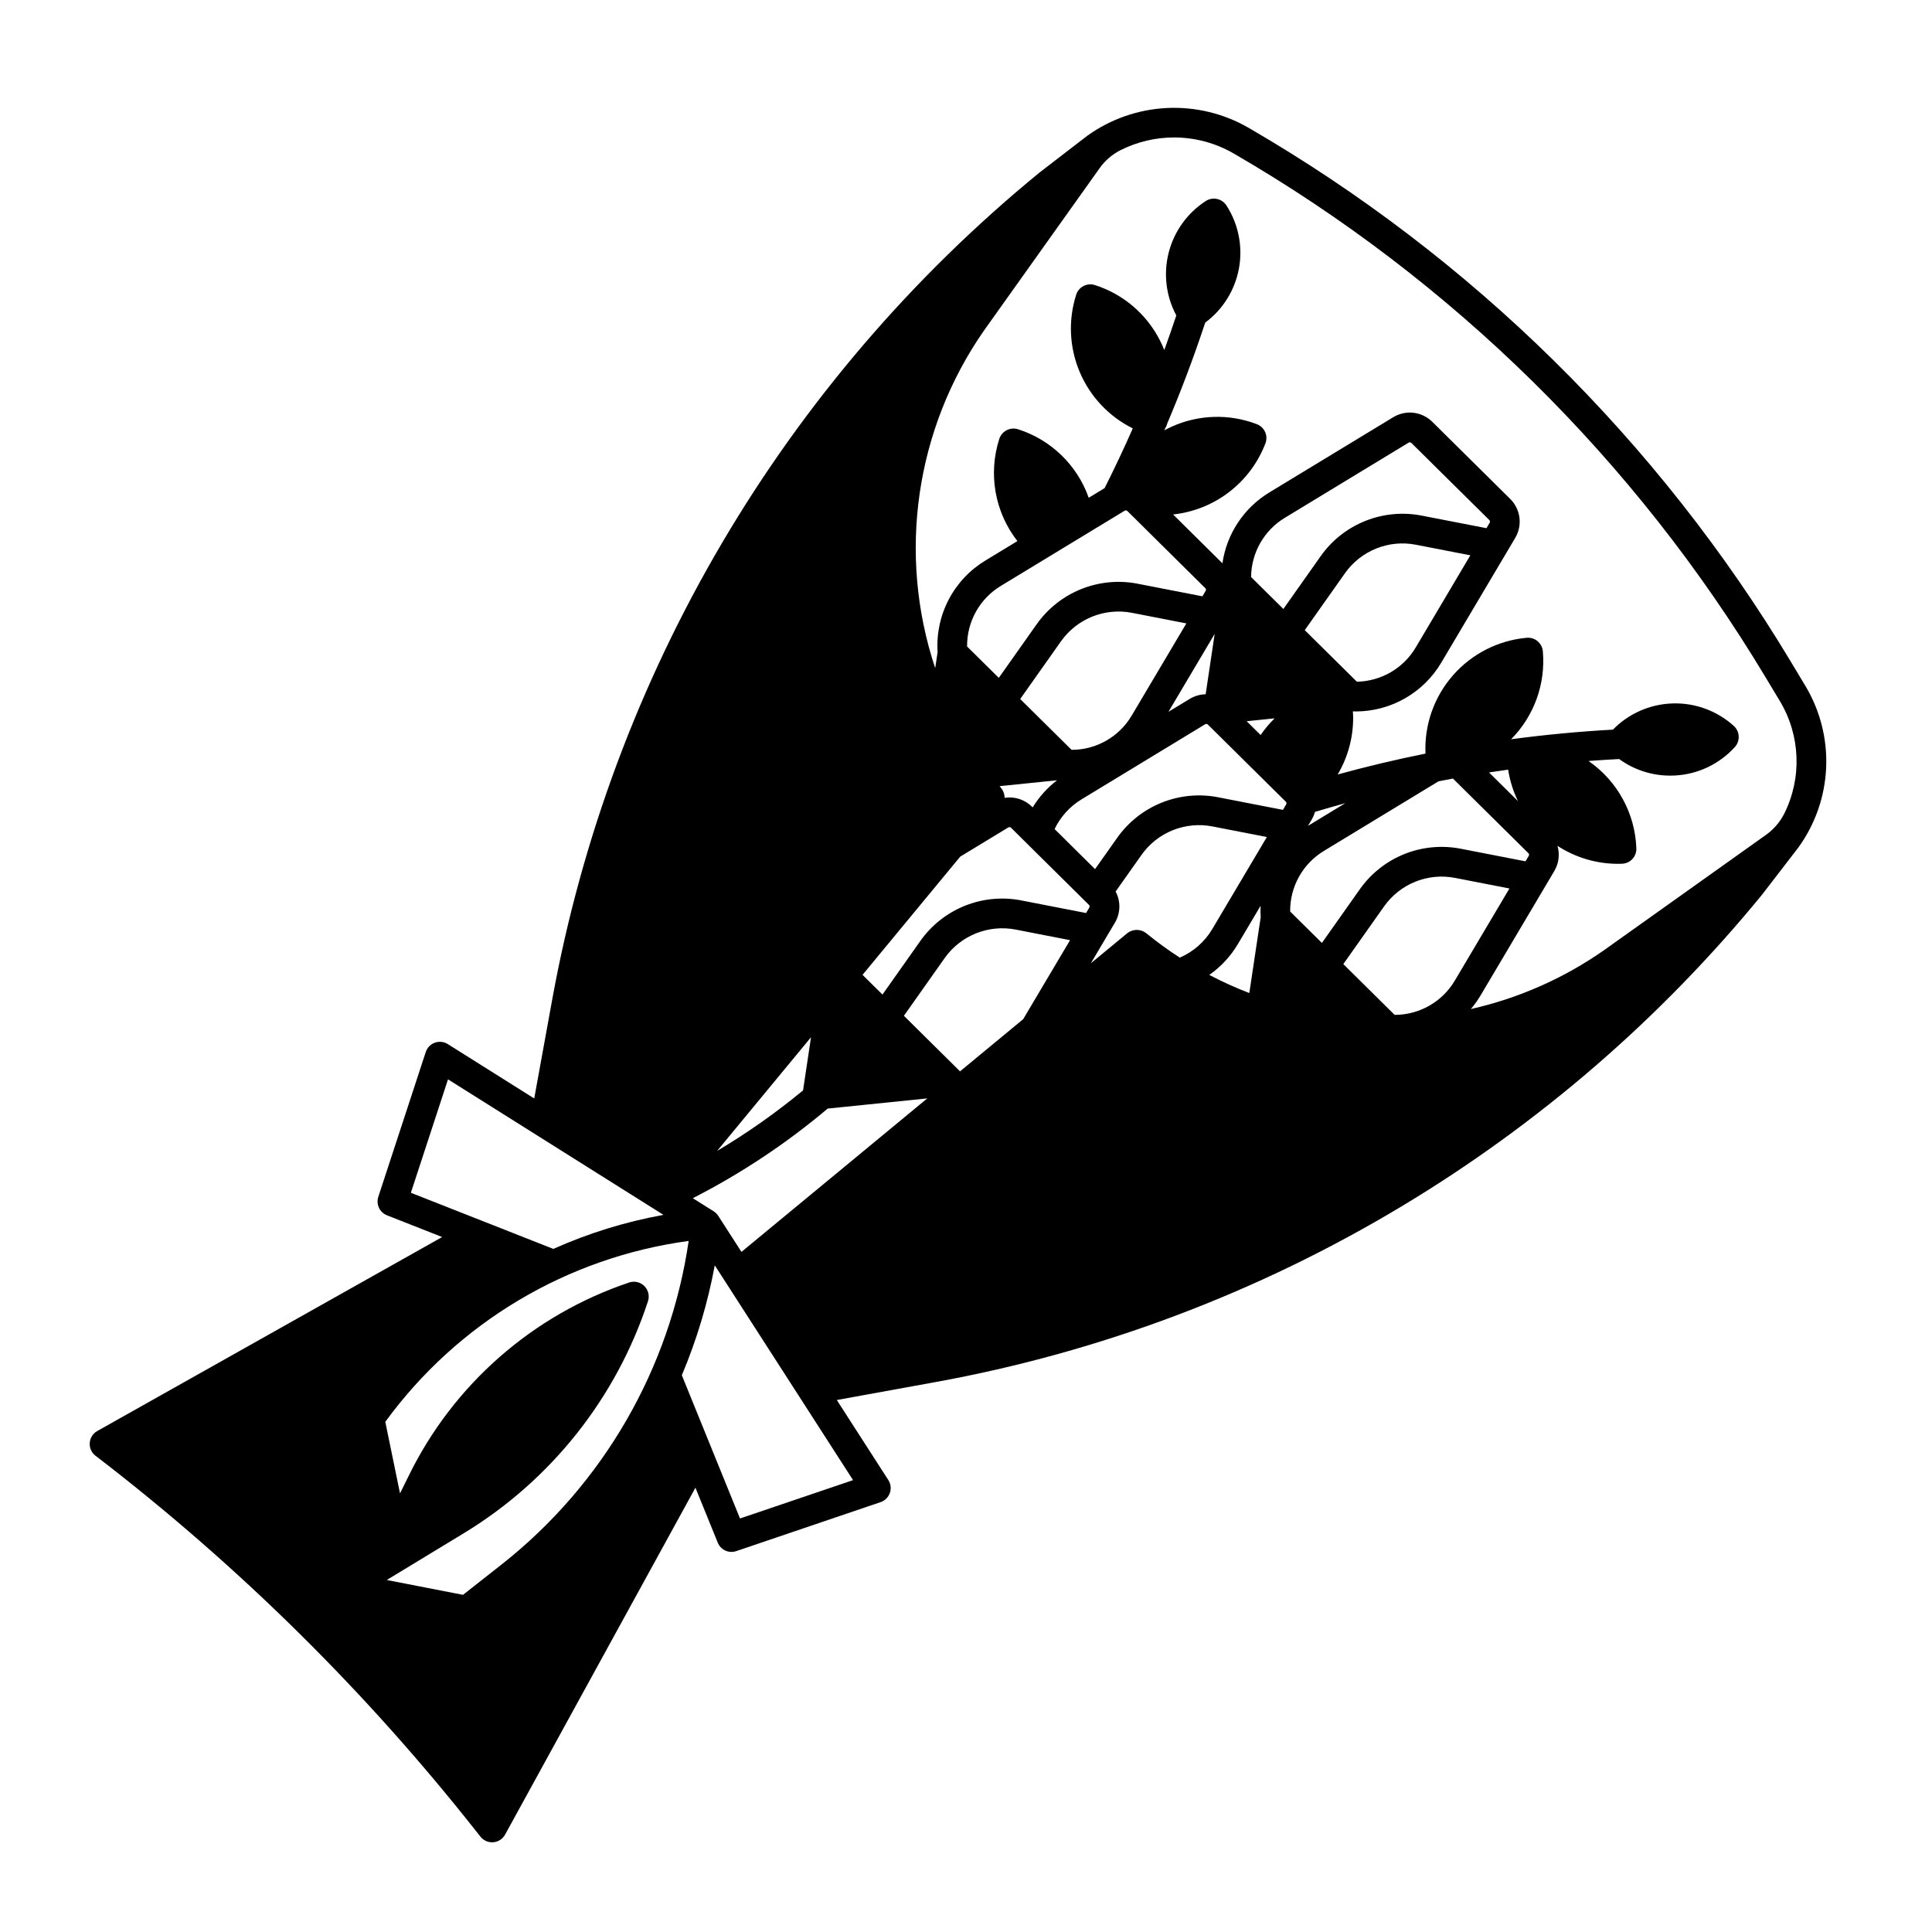 <?xml version="1.0" encoding="UTF-8"?>
<!-- Uploaded to: ICON Repo, www.iconrepo.com, Generator: ICON Repo Mixer Tools -->
<svg fill="#000000" width="800px" height="800px" version="1.1" viewBox="144 144 512 512" xmlns="http://www.w3.org/2000/svg">
 <path d="m169.32 529.8 0.758 0.574c37.547 28.895 71.355 62.352 100.64 99.598l0.609 0.766c0.746 0.941 1.879 1.488 3.082 1.488 0.109 0 0.223 0 0.332-0.016v0.004c1.312-0.113 2.484-0.875 3.117-2.031l50.441-91.926 5.91 14.555c0.785 1.93 2.938 2.918 4.914 2.246l38.25-12.98-0.004 0.004c1.148-0.391 2.051-1.289 2.453-2.43 0.398-1.145 0.246-2.41-0.406-3.43l-13.652-21.203 25.984-4.723h-0.004c43.676-7.918 85.555-23.691 123.61-46.547 18.148-10.898 35.324-23.332 51.344-37.172 16.02-13.84 30.812-29.039 44.223-45.426l0.07-0.09 9.582-12.445c0.027-0.035 0.051-0.066 0.074-0.098v-0.004c4.445-6.172 6.984-13.516 7.305-21.117 0.316-7.602-1.602-15.133-5.519-21.656l-3.887-6.461h0.004c-35.164-58.516-84.582-107.16-143.64-141.4-6.57-3.801-14.102-5.629-21.684-5.258-7.586 0.371-14.902 2.922-21.07 7.344-0.039 0.027-0.074 0.055-0.109 0.082l-12.469 9.605-0.09 0.07h-0.004c-67.703 55.402-113.48 133.09-129.14 219.16l-4.766 26.219-22.91-14.41c-1.023-0.645-2.289-0.781-3.43-0.371s-2.027 1.324-2.406 2.477l-12.574 38.375v0.004c-0.648 1.98 0.359 4.121 2.297 4.887l14.625 5.762-91.402 51.41c-1.156 0.648-1.906 1.84-1.996 3.16-0.09 1.324 0.488 2.602 1.547 3.406zm170.79 16.613-15.418-37.961v-0.004c3.949-9.363 6.879-19.129 8.727-29.125l36.648 56.926zm-73.176 3.898c23.074-14.02 40.379-35.824 48.789-61.48 0.465-1.414 0.086-2.973-0.973-4.023-1.059-1.047-2.621-1.406-4.031-0.93-25.516 8.578-46.539 27.004-58.383 51.176l-2.328 4.715-3.898-18.969c19.145-26.27 48.18-43.586 80.395-47.941-4.941 33.812-22.633 64.457-49.445 85.641l-10.363 8.148-20.199-3.93zm165.12-264.9 0.059-0.035 9.637-5.852 0.066-0.039 0.227-0.141h0.004c0.227-0.141 0.52-0.105 0.711 0.078l20.664 20.453c0.191 0.188 0.227 0.48 0.09 0.711l-0.855 1.445-17.199-3.344v-0.004c-5.016-0.969-10.199-0.469-14.938 1.434-4.738 1.902-8.828 5.133-11.777 9.301l-10.051 14.223-8.406-8.316h0.004c-0.07-6.566 3.336-12.68 8.961-16.066zm-97.707 180.81c-0.309-0.484-0.727-0.895-1.211-1.203l-0.02-0.012-0.008-0.008-5.504-3.461h-0.004c12.781-6.531 24.777-14.5 35.75-23.75l26.391-2.699-49.246 40.676zm64.059-38.289c-0.055-0.062-0.098-0.125-0.16-0.184l-14.703-14.551 10.809-15.301v-0.004c2.078-2.93 4.953-5.203 8.285-6.539 3.336-1.34 6.984-1.691 10.512-1.008l14.43 2.809-12.426 20.938zm25.07-64.223h0.004c1.559-3.246 4.023-5.977 7.102-7.852l32.797-19.918c0.23-0.137 0.523-0.105 0.715 0.078l20.648 20.434c0.199 0.191 0.242 0.492 0.105 0.73l-0.855 1.445-17.199-3.344v-0.004c-5.012-0.969-10.199-0.469-14.938 1.434s-8.824 5.133-11.777 9.301l-5.879 8.316zm-14.141-10.824c-0.145-0.18-0.281-0.363-0.426-0.543l15.207-1.562v0.004c-2.57 1.98-4.758 4.414-6.449 7.184l-0.191-0.188v-0.004c-1.906-1.891-4.602-2.762-7.254-2.34 0.016-0.93-0.301-1.836-0.891-2.555zm18.645-10.164-13.617-13.473 10.809-15.297h0.004c2.074-2.934 4.949-5.203 8.277-6.543 3.332-1.336 6.981-1.688 10.504-1.008l14.438 2.812-14.453 24.371c-3.324 5.664-9.398 9.141-15.965 9.133zm101.07 7.609 19.992 19.777 0.004 0.004c0.188 0.188 0.227 0.484 0.086 0.711l-0.855 1.441-17.188-3.344c-5.012-0.973-10.199-0.477-14.941 1.426-4.738 1.906-8.824 5.137-11.773 9.309l-10.055 14.234-8.414-8.324v-0.004c-0.07-6.566 3.34-12.68 8.961-16.066l30.363-18.438c1.273-0.25 2.543-0.492 3.816-0.73zm-89.602 38.215 0.004 0.004c1.516-2.535 1.59-5.68 0.195-8.281l6.863-9.707c2.07-2.934 4.945-5.203 8.277-6.543 3.332-1.336 6.977-1.688 10.504-1.008l14.438 2.812-14.453 24.371-0.004 0.004c-1.996 3.371-5.012 6.027-8.613 7.586-3.09-1.996-6.066-4.16-8.914-6.484-1.473-1.156-3.543-1.148-5.012 0.012l-9.648 7.969zm32.598 5.656 6.023-10.156v0.008c-0.047 1.004-0.039 2.008 0.027 3.012l-3.016 20.105c-3.625-1.395-7.168-3-10.609-4.805 3.074-2.152 5.656-4.938 7.57-8.164zm41.547 18.754-13.602-13.457 10.812-15.309 0.004 0.004c2.07-2.93 4.945-5.199 8.277-6.539 3.332-1.336 6.977-1.688 10.5-1.004l14.43 2.809-14.449 24.367c-3.328 5.66-9.41 9.133-15.977 9.129zm32.688-56.648-7.676-7.598c1.688-0.262 3.375-0.512 5.07-0.746h-0.004c0.445 2.894 1.324 5.707 2.609 8.344zm-55.496 6.461c-0.055 0.031-0.098 0.07-0.156 0.098l0.996-1.684-0.004 0.004c0.371-0.637 0.66-1.316 0.855-2.023 2.668-0.805 5.344-1.57 8.031-2.305zm-12.707-23.977-3.699-3.66 7.406-0.758c-1.379 1.348-2.621 2.828-3.707 4.418zm25.504-14.129-13.809-13.664 10.664-15.098c2.074-2.934 4.949-5.203 8.281-6.539 3.332-1.34 6.981-1.688 10.504-1l14.434 2.805-14.449 24.375c-3.269 5.551-9.188 9.004-15.629 9.117zm35.199-42.133-0.855 1.445-17.195-3.336c-5.012-0.973-10.199-0.477-14.938 1.426-4.742 1.902-8.832 5.129-11.781 9.297l-9.906 14.027-8.555-8.461c0.051-6.438 3.441-12.387 8.957-15.711l32.801-19.914c0.23-0.137 0.52-0.105 0.715 0.082l20.656 20.434c0.191 0.188 0.23 0.477 0.098 0.707zm-75.27 45.461h-0.004c-1.488 0.031-2.941 0.449-4.215 1.223l-5.637 3.422 12.25-20.656zm-65.043 43.027 12.746-7.738h-0.004c0.227-0.141 0.523-0.109 0.715 0.078l19.93 19.73 0.734 0.727c0.188 0.184 0.223 0.477 0.086 0.703l-0.855 1.445-17.188-3.344v-0.004c-5.016-0.969-10.203-0.473-14.945 1.43-4.738 1.906-8.828 5.137-11.781 9.305l-10.043 14.223-5.281-5.227zm-41.652 61.953h-0.004c-7.168 5.926-14.781 11.285-22.773 16.039l24.887-30.129zm98.312-252.54c5.559 0 11.016 1.469 15.828 4.254 57.906 33.57 106.36 81.27 140.84 138.64l3.883 6.461c5.469 9.105 5.902 20.379 1.148 29.879l-0.02 0.039c-1.16 2.254-2.856 4.191-4.934 5.641l-42.84 30.504c-10.625 7.426-22.594 12.711-35.238 15.562 0.559-0.668 1.098-1.352 1.598-2.082 0.328-0.48 0.645-0.977 0.949-1.484l19.562-33.004h-0.004c1.199-2.012 1.504-4.434 0.852-6.68 4.766 3.109 10.336 4.766 16.031 4.762 0.355 0 0.715-0.008 1.078-0.02h-0.004c1.043-0.035 2.031-0.488 2.742-1.25 0.711-0.766 1.09-1.781 1.051-2.824-0.332-9.285-5.031-17.867-12.672-23.156 2.703-0.203 5.41-0.375 8.117-0.516 3.926 2.859 8.656 4.398 13.512 4.394 0.387 0 0.773-0.008 1.16-0.027h0.004c6.129-0.285 11.887-3.012 15.996-7.566 1.445-1.617 1.324-4.098-0.273-5.562-4.434-4.016-10.246-6.16-16.223-5.977-5.981 0.18-11.652 2.672-15.832 6.945-9.027 0.5-18.023 1.352-26.984 2.551l-0.004 0.004c6.106-6.156 9.184-14.691 8.414-23.328-0.191-2.164-2.102-3.762-4.266-3.57-7.562 0.684-14.57 4.254-19.566 9.969-5 5.715-7.602 13.137-7.266 20.723-7.816 1.574-15.57 3.418-23.266 5.531 2.672-4.523 4.086-9.676 4.098-14.93 0-0.59-0.035-1.195-0.074-1.797 0.227 0.008 0.457 0.023 0.688 0.023v0.004c9.359 0.016 18.023-4.926 22.77-12.992l19.57-33.012c1.973-3.336 1.426-7.586-1.328-10.312l-20.664-20.453v0.004c-2.758-2.727-7.016-3.227-10.332-1.215l-32.809 19.914 0.004 0.004c-6.766 4.078-11.344 10.98-12.469 18.801l-13.074-12.941c5.418-0.582 10.574-2.648 14.891-5.977 4.32-3.328 7.633-7.785 9.578-12.875 0.773-2.035-0.25-4.309-2.281-5.078-7.305-2.801-15.426-2.562-22.551 0.656-0.668 0.301-1.32 0.633-1.957 0.977 0.078-0.18 0.152-0.363 0.23-0.547v0.004c0.176-0.273 0.312-0.566 0.418-0.875 0.039-0.121 0.07-0.242 0.105-0.363 3.731-8.793 7.09-17.715 10.078-26.766v0.004c4.707-3.5 7.906-8.656 8.949-14.426 1.043-5.773-0.152-11.723-3.34-16.645-1.191-1.812-3.613-2.332-5.441-1.168-4.875 3.148-8.387 8.016-9.836 13.637-1.449 5.617-0.734 11.574 2.008 16.691-1.016 3.066-2.078 6.121-3.184 9.168-0.352-0.887-0.75-1.758-1.188-2.617-3.559-6.965-9.754-12.223-17.207-14.594-2.07-0.664-4.289 0.477-4.953 2.543-2.148 6.727-1.82 13.996 0.934 20.5 2.75 6.5 7.738 11.801 14.062 14.938-2.356 5.344-4.844 10.621-7.465 15.828l-4.211 2.559c-3.059-8.656-9.996-15.379-18.746-18.16-2.078-0.652-4.297 0.496-4.961 2.574-2.977 9.258-1.18 19.395 4.805 27.066l-8.453 5.133c-4.141 2.496-7.516 6.082-9.754 10.367-2.238 4.285-3.258 9.102-2.941 13.926l-0.637 4.238c-10.043-30.184-5.254-63.336 12.918-89.445l30.676-43.074c1.438-2.019 3.344-3.652 5.555-4.762l0.039-0.02h0.004c4.379-2.188 9.207-3.328 14.105-3.332zm-192.4 249.61 54.695 34.402 0.012 0.008 2.394 1.508v-0.004c-10.059 1.82-19.859 4.848-29.191 9.02l-37.754-14.875z"/>
</svg>